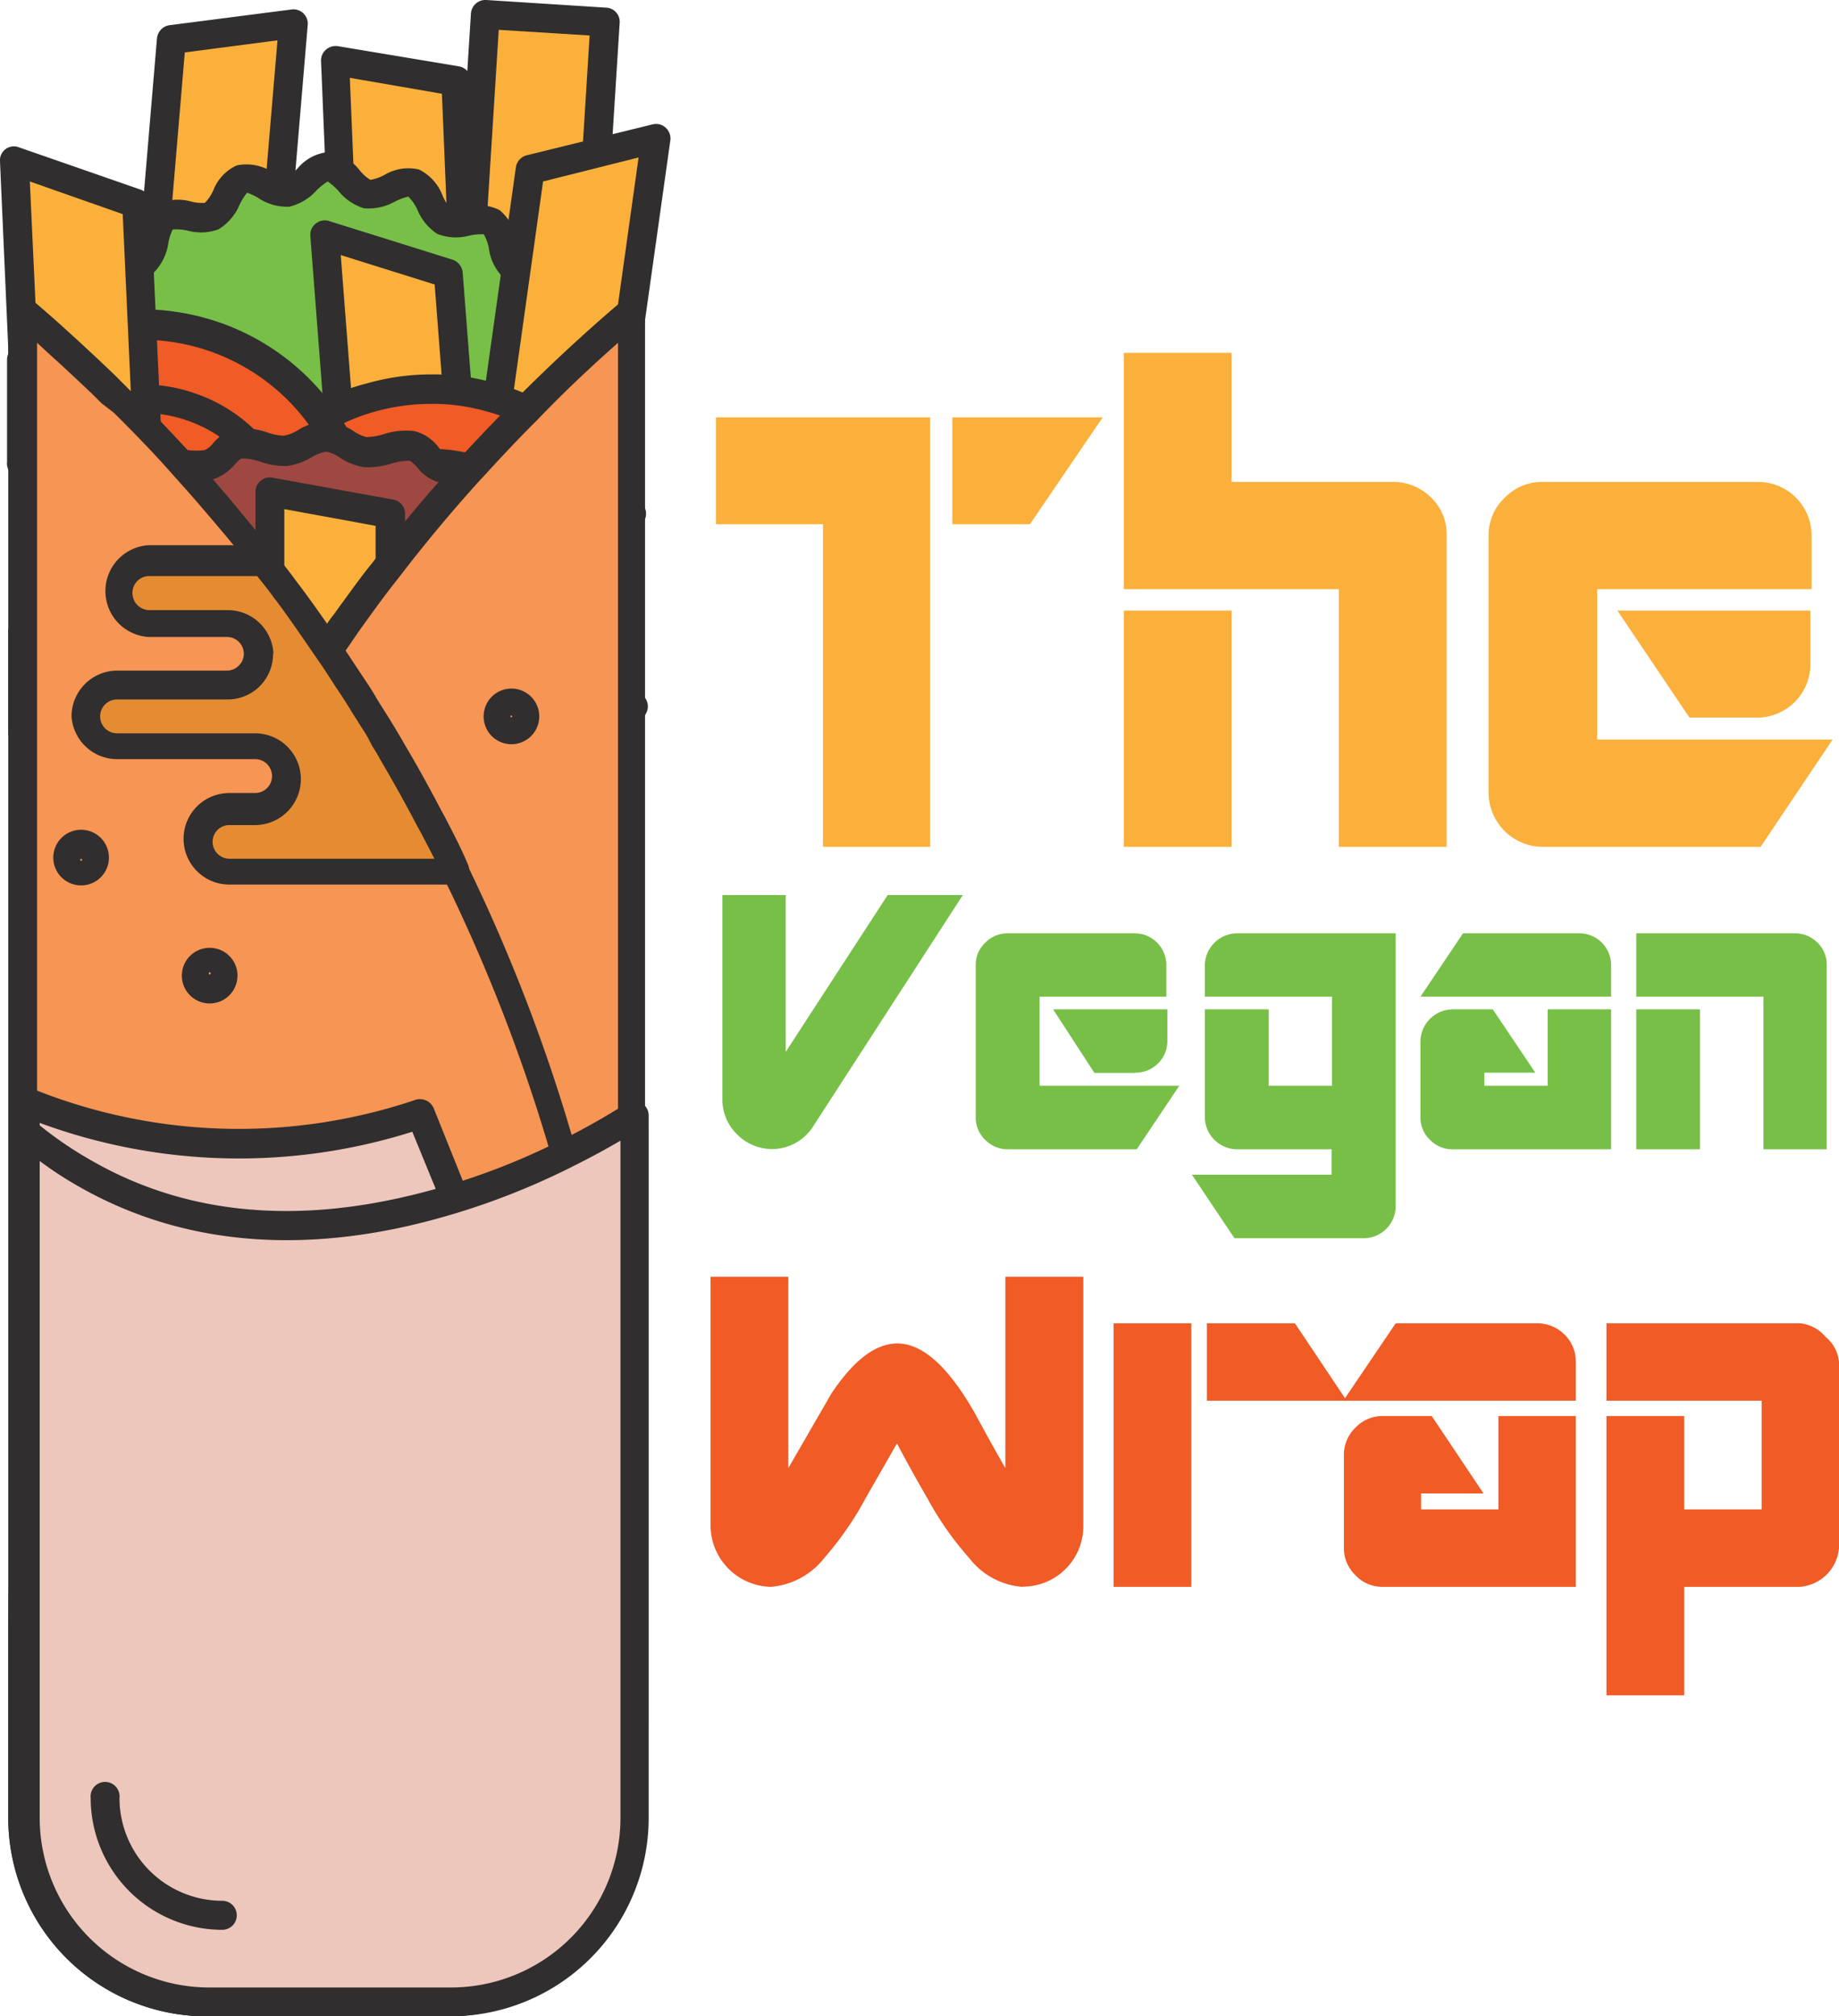 <svg id="Layer_1" data-name="Layer 1" xmlns="http://www.w3.org/2000/svg" viewBox="0 0 91.26 100"><defs><style>.cls-1{fill:#fbb03b;}.cls-2{fill:#302e2e;}.cls-3{fill:#77bf47;}.cls-4{fill:#f05b26;}.cls-5{fill:#9e4841;}.cls-6{fill:#f69554;}.cls-7{fill:#edc7bc;}.cls-8{fill:#e58c33;}</style></defs><title>The_Vegan_Wrap</title><polygon class="cls-1" points="6.25 28.7 12.19 29.2 14.56 1.18 8.51 1.96 6.25 28.7"/><path class="cls-2" d="M10.27,28.7a.13.13,0,0,1,0-.06L12.53,1.9a.73.73,0,0,1,.62-.65L19.21.47a.69.69,0,0,1,.58.19.7.7,0,0,1,.22.58l-2.36,28a.73.73,0,0,1-.78.66l-5.94-.5a.72.72,0,0,1-.49-.26A.71.71,0,0,1,10.27,28.7ZM13.91,2.6,11.76,28.05l4.52.38L18.51,2Z" transform="translate(-4.74)"/><polygon class="cls-1" points="23.78 30.86 17.82 31.1 16.65 3 22.66 4.04 23.78 30.86"/><path class="cls-2" d="M20.67,3a.71.71,0,0,1,.25-.54.74.74,0,0,1,.59-.17l6,1a.72.72,0,0,1,.6.67l1.11,26.82a.69.69,0,0,1-.19.51.73.73,0,0,1-.5.23l-5.95.25a.72.72,0,0,1-.75-.69L20.67,3Zm6,1.65-4.57-.79,1.1,26.5,4.53-.19Z" transform="translate(-4.74)"/><polygon class="cls-1" points="30.04 1.09 24.09 0.72 22.32 28.79 28.35 27.87 30.04 1.09"/><path class="cls-2" d="M26.34,28.79v-.05L28.11.67A.72.72,0,0,1,28.87,0l5.95.38a.7.7,0,0,1,.67.76L33.8,27.92a.71.71,0,0,1-.6.66l-6,.91a.71.71,0,0,1-.82-.7ZM29.49,1.48,27.82,28l4.59-.7L34,1.76Z" transform="translate(-4.74)"/><path class="cls-3" d="M35.74,19.11c-.58-.87.48-1.35-.34-2.35-.38-.46-1.7-.24-2.24-.81s-.13-1.79-.67-2.29-1.76,0-2.33-.49-.43-1.76-1-2.15-1.76.26-2.38-.06S26,9.32,25.29,9.08s-1.62.68-2.31.54S21.74,8.27,21,8.25s-1.31,1.16-2,1.26-1.6-.86-2.29-.63-.84,1.52-1.5,1.85-1.77-.34-2.37.06-.42,1.7-1,2.17-1.8.06-2.31.57S9.45,15.29,9,15.84s-1.76.33-2.2.91.11,1.77-.3,2.36" transform="translate(-4.74)"/><path class="cls-3" d="M6.47,19.11c.41-.59-.11-1.83.3-2.36s1.77-.4,2.2-.91.11-1.83.59-2.31,1.8-.14,2.31-.57.43-1.8,1-2.17,1.78.23,2.37-.06.87-1.65,1.5-1.85,1.63.73,2.29.63,1.34-1.28,2-1.26S22.3,9.49,23,9.62s1.66-.77,2.31-.54.85,1.57,1.47,1.88,1.8-.32,2.38.06.49,1.73,1,2.15,1.84,0,2.33.49.23,1.81.67,2.29,1.86.35,2.24.81c.82,1-.24,1.48.34,2.35v9.3H6.47Z" transform="translate(-4.74)"/><path class="cls-2" d="M5.75,28.41v-9.3a.73.73,0,0,1,.13-.4,2.25,2.25,0,0,0,0-.76,2.31,2.31,0,0,1,.29-1.64,2.5,2.5,0,0,1,1.58-.75,3,3,0,0,0,.66-.19,2.38,2.38,0,0,0,.11-.75A2.3,2.3,0,0,1,9.05,13a2.44,2.44,0,0,1,1.69-.53,2.38,2.38,0,0,0,.68-.09,2.58,2.58,0,0,0,.24-.73,2.29,2.29,0,0,1,.79-1.48A2.45,2.45,0,0,1,14.24,10a2.14,2.14,0,0,0,.67.06,2.13,2.13,0,0,0,.42-.63A2.24,2.24,0,0,1,16.5,8.2a2.38,2.38,0,0,1,1.78.35,2,2,0,0,0,.64.25,2.42,2.42,0,0,0,.59-.45,2.26,2.26,0,0,1,1.54-.81,2.36,2.36,0,0,1,1.54.91,2.12,2.12,0,0,0,.53.47,2.27,2.27,0,0,0,.69-.24,2.31,2.31,0,0,1,1.73-.27,2.39,2.39,0,0,1,1.17,1.31,2.52,2.52,0,0,0,.37.6,2.17,2.17,0,0,0,.73-.05,2.39,2.39,0,0,1,1.72.15A2.41,2.41,0,0,1,30.38,12a2.17,2.17,0,0,0,.23.66,2.47,2.47,0,0,0,.75.09,2.31,2.31,0,0,1,1.62.44,2.5,2.5,0,0,1,.6,1.68,2.36,2.36,0,0,0,.12.65,2.19,2.19,0,0,0,.82.23,2.17,2.17,0,0,1,1.43.61,1.93,1.93,0,0,1,.38,1.93c-.08.3-.08.35,0,.47a.8.8,0,0,1,.11.4v9.3a.71.71,0,0,1-.71.72H6.47A.72.72,0,0,1,5.75,28.41ZM7.19,19.3v8.39H35V19.3A1.87,1.87,0,0,1,35,17.88c.08-.32.1-.41-.08-.64a2.93,2.93,0,0,0-.59-.13,2.81,2.81,0,0,1-1.64-.67A2.47,2.47,0,0,1,32.16,15a2.07,2.07,0,0,0-.16-.77,2.38,2.38,0,0,0-.67-.06,2.57,2.57,0,0,1-1.61-.4A2.47,2.47,0,0,1,29,12.31a2.24,2.24,0,0,0-.25-.69,2.79,2.79,0,0,0-.7.06,2.55,2.55,0,0,1-1.61-.08,2.62,2.62,0,0,1-1-1.23A2.22,2.22,0,0,0,25,9.75a3,3,0,0,0-.65.24,2.68,2.68,0,0,1-1.55.34,2.62,2.62,0,0,1-1.28-.88A3.1,3.1,0,0,0,21,9a3.47,3.47,0,0,0-.54.43,2.65,2.65,0,0,1-1.36.82,2.55,2.55,0,0,1-1.48-.39A2.44,2.44,0,0,0,17,9.56a3,3,0,0,0-.36.57,2.63,2.63,0,0,1-1.05,1.24,2.5,2.5,0,0,1-1.53.07,2.61,2.61,0,0,0-.75-.06,2.52,2.52,0,0,0-.21.64,2.62,2.62,0,0,1-.72,1.49,2.48,2.48,0,0,1-1.51.42,2.22,2.22,0,0,0-.76.11,3.19,3.19,0,0,0-.08.66,2.61,2.61,0,0,1-.46,1.61A2.44,2.44,0,0,1,8.07,17a2.35,2.35,0,0,0-.73.22,2.92,2.92,0,0,0,0,.68A3.09,3.09,0,0,1,7.19,19.3Zm27.69-2.05Z" transform="translate(-4.74)"/><polygon class="cls-1" points="24.32 40.32 18.37 40.78 16.11 11.65 22.24 13.57 24.32 40.32"/><path class="cls-2" d="M20.14,11.65a.68.68,0,0,1,.27-.56.7.7,0,0,1,.65-.13l6.14,1.92a.75.75,0,0,1,.5.63l2.07,26.76a.72.72,0,0,1-.66.77l-5.95.46a.74.74,0,0,1-.52-.17.78.78,0,0,1-.25-.49L20.14,11.7Zm6.17,2.46-4.66-1.46L23.76,40l4.52-.35Z" transform="translate(-4.74)"/><polygon class="cls-1" points="22.58 34.97 28.49 35.8 32.55 6.86 26.31 8.4 22.58 34.97"/><path class="cls-2" d="M26.6,35a.38.38,0,0,1,0-.1L30.34,8.3a.73.73,0,0,1,.54-.6l6.24-1.53a.7.7,0,0,1,.65.16A.72.72,0,0,1,38,7L33.93,35.9a.67.67,0,0,1-.27.47.71.71,0,0,1-.54.14l-5.9-.83A.71.71,0,0,1,26.6,35ZM31.69,9,28.13,34.36l4.49.63L36.43,7.81Z" transform="translate(-4.74)"/><path class="cls-4" d="M36.08,25.53a11,11,0,0,0-2.2-3.1c-.14-.14-.3-.27-.45-.41a11.13,11.13,0,0,0-2.61-1.72,10.78,10.78,0,0,0-1.7-.63,11.21,11.21,0,0,0-1.65-.33,11.73,11.73,0,0,0-1.33-.08,10.89,10.89,0,0,0-3,.41,10.5,10.5,0,0,0-2.39,1,10.75,10.75,0,0,0-2.36,1.76c-.18.19-.36.38-.53.58a10.66,10.66,0,0,0-1.77,2.76,10.95,10.95,0,0,0,1.1,10.9,7.51,7.51,0,0,0,.5.65l.15.18a11.06,11.06,0,0,0,8.28,3.76h.27a10.88,10.88,0,0,0,4.72-1.19,11.23,11.23,0,0,0,2.3-1.56A11,11,0,0,0,36.08,35" transform="translate(-4.74)"/><path class="cls-2" d="M14.43,30.26a11.68,11.68,0,0,1,2.91-7.73c.15-.17.33-.36.57-.6A11.4,11.4,0,0,1,20.42,20,11.25,11.25,0,0,1,23,19a11.6,11.6,0,0,1,3.17-.43,10.66,10.66,0,0,1,1.42.08,12.18,12.18,0,0,1,1.76.36,10.41,10.41,0,0,1,1.8.67,11.21,11.21,0,0,1,2.79,1.83c.15.13.32.28.48.44a12.07,12.07,0,0,1,2.34,3.29.72.72,0,0,1-1.29.62,10.69,10.69,0,0,0-2.06-2.9L33,22.55A10.35,10.35,0,0,0,30.51,21a9.07,9.07,0,0,0-1.57-.58,9.72,9.72,0,0,0-2.8-.39,10.31,10.31,0,0,0-2.78.38,9.8,9.8,0,0,0-2.24.93,10.05,10.05,0,0,0-2.2,1.65,7,7,0,0,0-.49.53,10.2,10.2,0,0,0-2.57,6.79,10.21,10.21,0,0,0,.41,2.87,10,10,0,0,0,1.52,3.12,5.48,5.48,0,0,0,.46.6l.06.07.06.07,0,0A10.25,10.25,0,0,0,24,40.31a10.65,10.65,0,0,0,2.16.23h.26a10.15,10.15,0,0,0,4.4-1.1A10.58,10.58,0,0,0,33,38a10.39,10.39,0,0,0,2.48-3.28.7.7,0,0,1,1-.33.71.71,0,0,1,.34.95A11.76,11.76,0,0,1,33.91,39,11.7,11.7,0,0,1,26.45,42h-.31a12.17,12.17,0,0,1-2.46-.26A11.7,11.7,0,0,1,17.34,38l-.14-.15,0,0a7.51,7.51,0,0,1-.55-.72,11.55,11.55,0,0,1-2.19-6.81Z" transform="translate(-4.74)"/><circle class="cls-4" cx="21.41" cy="30.26" r="7.29"/><path class="cls-2" d="M18.14,30.26a8,8,0,1,1,8,8A8,8,0,0,1,18.14,30.26Zm14.58,0a6.58,6.58,0,1,0-6.58,6.57A6.59,6.59,0,0,0,32.72,30.26Z" transform="translate(-4.74)"/><path class="cls-4" d="M5.86,31.25v5.07a11,11,0,0,0,6,1.76,10.4,10.4,0,0,0,2.38-.27,10.64,10.64,0,0,0,3-1.14c.22-.12.44-.26.65-.39a8.81,8.81,0,0,0,.85-.62h0a10.28,10.28,0,0,0,1.4-1.32,11.15,11.15,0,0,0,1.2-1.66,10.49,10.49,0,0,0,1.07-2.47,11,11,0,0,0,.45-3.12,9.9,9.9,0,0,0,0-1.1,10.56,10.56,0,0,0-.38-2,10.68,10.68,0,0,0-.59-1.58,11.47,11.47,0,0,0-1-1.76,11,11,0,0,0-8.94-4.59h-.36a10.68,10.68,0,0,0-3.22.59c-.22.08-.45.16-.66.25a10.19,10.19,0,0,0-1.73.91V22.9" transform="translate(-4.74)"/><path class="cls-2" d="M5.15,36.32V31.25a.72.72,0,0,1,1.43,0v4.67a10.29,10.29,0,0,0,10.28.13l.62-.37a9.11,9.11,0,0,0,.75-.56l0,0h0a10.07,10.07,0,0,0,1.3-1.23,11.07,11.07,0,0,0,1.12-1.55,10.22,10.22,0,0,0,1-2.31,9.93,9.93,0,0,0,.43-2.92c0-.38,0-.71-.05-1a9.32,9.32,0,0,0-.36-1.85,9,9,0,0,0-.55-1.47,10,10,0,0,0-1-1.65,10.24,10.24,0,0,0-8.36-4.29h-.34a10.26,10.26,0,0,0-3,.55c-.21.08-.41.15-.6.24a9.8,9.8,0,0,0-1.3.64V22.9a.72.72,0,1,1-1.43,0V17.84a.72.72,0,0,1,.32-.6,10.54,10.54,0,0,1,1.85-1c.22-.1.46-.18.69-.27a11.81,11.81,0,0,1,3.43-.63h.39a11.84,11.84,0,0,1,2.54.28,11.7,11.7,0,0,1,7,4.61,11.21,11.21,0,0,1,1.1,1.88,9.61,9.61,0,0,1,.64,1.69,10.89,10.89,0,0,1,.4,2.09,10.37,10.37,0,0,1,.06,1.17,11.71,11.71,0,0,1-.48,3.33A11.29,11.29,0,0,1,21.92,33a10.89,10.89,0,0,1-1.28,1.77,10.64,10.64,0,0,1-1.46,1.39l0,0a9.22,9.22,0,0,1-.91.67c-.23.15-.46.29-.7.42a11.08,11.08,0,0,1-3.19,1.21,11.09,11.09,0,0,1-2.53.28A11.68,11.68,0,0,1,8,38.16a11.88,11.88,0,0,1-2.53-1.24A.7.7,0,0,1,5.15,36.32Z" transform="translate(-4.74)"/><path class="cls-4" d="M5.86,31.25a7.32,7.32,0,0,0,6,3.12A7,7,0,0,0,14.21,34a6.09,6.09,0,0,0,1.37-.63,7.13,7.13,0,0,0,2.28-2.16,7,7,0,0,0,.95-2,6.93,6.93,0,0,0,.31-2.1A5.7,5.7,0,0,0,19,26a7.13,7.13,0,0,0-1.15-3c-.14-.2-.28-.39-.43-.58a7.33,7.33,0,0,0-3.24-2.24,7.21,7.21,0,0,0-2.38-.4,8.47,8.47,0,0,0-1.13.08,7.16,7.16,0,0,0-2.45.86,7.43,7.43,0,0,0-2,1.7c-.12.16-.24.31-.35.47" transform="translate(-4.74)"/><path class="cls-2" d="M5.15,22.9a.71.71,0,0,1,.12-.39,5.82,5.82,0,0,1,.4-.54A7.85,7.85,0,0,1,7.9,20.11a7.57,7.57,0,0,1,2.69-.94,7.67,7.67,0,0,1,1.24-.1,7.8,7.8,0,0,1,2.62.45A7.91,7.91,0,0,1,18,22c.17.2.32.41.47.62a7.86,7.86,0,0,1,1.27,3.28,7.09,7.09,0,0,1,.1,1.2,7.6,7.6,0,0,1-.35,2.31,7.73,7.73,0,0,1-1,2.19A7.93,7.93,0,0,1,16,33.94a6.88,6.88,0,0,1-1.51.7,7.7,7.7,0,0,1-2.61.45,8,8,0,0,1-3.94-1,8.11,8.11,0,0,1-2.62-2.39.72.72,0,0,1,.19-1,.71.71,0,0,1,1,.19A6.59,6.59,0,0,0,8.6,32.8a6.39,6.39,0,0,0,3.23.85A6.56,6.56,0,0,0,14,33.29a6,6,0,0,0,1.23-.57,6.72,6.72,0,0,0,2.06-1.95,6.66,6.66,0,0,0,1.13-3.69,5.66,5.66,0,0,0-.07-1,6.59,6.59,0,0,0-1-2.7c-.12-.18-.26-.36-.39-.52a6.6,6.6,0,0,0-2.92-2,6.31,6.31,0,0,0-2.15-.37,7.49,7.49,0,0,0-1,.08,6.37,6.37,0,0,0-2.19.77,6.52,6.52,0,0,0-1.84,1.54,4.4,4.4,0,0,0-.31.41.71.71,0,0,1-1.31-.4Z" transform="translate(-4.74)"/><path class="cls-5" d="M35.61,27.76c-.58-.5.47-.77-.34-1.33-.38-.26-1.7-.14-2.24-.46s-.13-1-.67-1.29-1.77,0-2.33-.28-.43-1-1-1.21-1.75.14-2.38,0-.8-.92-1.46-1.06-1.62.39-2.31.31-1.24-.76-2-.78-1.31.66-2,.72-1.6-.49-2.29-.36-.85.86-1.5,1-1.77-.19-2.37,0-.43,1-1,1.23-1.8,0-2.32.32-.1,1-.58,1.3-1.76.19-2.2.51.11,1-.3,1.34" transform="translate(-4.74)"/><path class="cls-5" d="M6.34,27.76c.41-.34-.11-1,.3-1.34s1.76-.22,2.2-.51.11-1,.58-1.3,1.81-.08,2.32-.32.42-1,1-1.23,1.78.13,2.37,0,.87-.93,1.5-1,1.63.41,2.29.36,1.34-.73,2-.72,1.27.7,2,.78,1.66-.44,2.31-.31.85.89,1.46,1.06,1.81-.17,2.38,0,.5,1,1,1.21,1.84,0,2.33.28.23,1,.67,1.29,1.86.2,2.24.46c.81.56-.24.83.34,1.33V33H6.34Z" transform="translate(-4.74)"/><path class="cls-2" d="M5.62,33V27.76a.71.71,0,0,1,.17-.46c0-.05,0-.1,0-.15a1.3,1.3,0,0,1,.43-1.3,3,3,0,0,1,1.5-.41c.21,0,.54-.07.69-.11a.88.88,0,0,0,0-.16A1.42,1.42,0,0,1,9.07,24a3.54,3.54,0,0,1,1.56-.27,4.15,4.15,0,0,0,.8-.07,1.16,1.16,0,0,0,.14-.26,1.6,1.6,0,0,1,.89-1,3.71,3.71,0,0,1,1.6-.08,3,3,0,0,0,.84,0,1.06,1.06,0,0,0,.41-.33,2.11,2.11,0,0,1,1.15-.73,3.71,3.71,0,0,1,1.56.19,2.55,2.55,0,0,0,.8.16,2,2,0,0,0,.71-.28,2.84,2.84,0,0,1,1.38-.43,2.91,2.91,0,0,1,1.39.49,2,2,0,0,0,.63.29,3.17,3.17,0,0,0,.86-.15,3.56,3.56,0,0,1,1.51-.15,2.16,2.16,0,0,1,1.17.76,1,1,0,0,0,.35.32,3.56,3.56,0,0,0,.91,0,3.49,3.49,0,0,1,1.52.07,1.64,1.64,0,0,1,.95,1,1.38,1.38,0,0,0,.13.25,4.31,4.31,0,0,0,.89.06,3.37,3.37,0,0,1,1.47.23,1.49,1.49,0,0,1,.75,1.2l0,.14a6.43,6.43,0,0,0,.87.13,2.83,2.83,0,0,1,1.33.32,1.18,1.18,0,0,1,.53,1.52.72.72,0,0,1,.12.4V33a.71.71,0,0,1-.71.72H6.34A.72.72,0,0,1,5.62,33Zm1.43-5V32.3H34.89V28a1.05,1.05,0,0,1-.09-1c-.16,0-.41-.05-.6-.07a3.6,3.6,0,0,1-1.54-.36A1.45,1.45,0,0,1,32,25.5a1.18,1.18,0,0,0,0-.2,4.6,4.6,0,0,0-.79,0,4,4,0,0,1-1.46-.2,1.79,1.79,0,0,1-.84-.94,1,1,0,0,0-.14-.26,3.48,3.48,0,0,0-.9,0,4,4,0,0,1-1.43,0,2.21,2.21,0,0,1-1-.72c-.17-.19-.28-.3-.39-.33a3,3,0,0,0-.88.14,4,4,0,0,1-1.37.18,3.09,3.09,0,0,1-1.19-.47,1.72,1.72,0,0,0-.69-.3,2.09,2.09,0,0,0-.7.27,3.26,3.26,0,0,1-1.25.44,3.71,3.71,0,0,1-1.31-.21,2.68,2.68,0,0,0-.91-.16c-.1,0-.22.15-.37.31a2.42,2.42,0,0,1-1.06.72,3.91,3.91,0,0,1-1.37,0,3.71,3.71,0,0,0-.93,0,1.5,1.5,0,0,0-.11.22,1.68,1.68,0,0,1-.84,1,3.44,3.44,0,0,1-1.37.21,6.54,6.54,0,0,0-.81.06.53.53,0,0,0,0,.12,1.52,1.52,0,0,1-.62,1.19,3.2,3.2,0,0,1-1.36.35,5.31,5.31,0,0,0-.68.1v0A1.6,1.6,0,0,1,7.05,28Z" transform="translate(-4.74)"/><polygon class="cls-1" points="19.36 53.62 13.4 53.62 13.4 24.39 19.36 25.49 19.36 53.62"/><path class="cls-2" d="M17.42,53.62V24.39a.71.71,0,0,1,.84-.7l6,1.09a.71.71,0,0,1,.58.71V53.62a.71.71,0,0,1-.71.71h-6A.71.71,0,0,1,17.42,53.62Zm1.43-28.37V52.9h4.53V26.08Z" transform="translate(-4.74)"/><polygon class="cls-1" points="8.04 36.89 2.08 37.17 0.72 7.98 6.79 10.09 8.04 36.89"/><path class="cls-2" d="M4.74,8A.68.68,0,0,1,5,7.41a.68.68,0,0,1,.66-.11l6.07,2.11a.74.74,0,0,1,.48.64l1.25,26.81a.72.72,0,0,1-.68.75l-6,.28a.74.74,0,0,1-.51-.19.74.74,0,0,1-.24-.5L4.74,8Zm6.09,2.62L6.22,9,7.5,36.42,12,36.21Z" transform="translate(-4.74)"/><path class="cls-6" d="M27,99.28H15a9.12,9.12,0,0,1-9.13-9.12V80.84A86,86,0,0,1,17.71,37.32l.15-.27c.28-.47.56-.93.85-1.39h0c.36-.59.74-1.18,1.13-1.76s.74-1.14,1.13-1.7.65-.95,1-1.42l.41-.57c.47-.65.95-1.29,1.45-1.92q1.94-2.54,4.1-4.92l.12-.14c.9-1,1.82-2,2.77-2.92q2.52-2.53,5.26-4.88V90.16A9.12,9.12,0,0,1,27,99.28Z" transform="translate(-4.74)"/><path class="cls-2" d="M5.15,90.16V80.84A86.53,86.53,0,0,1,17.1,37l0-.05c0-.08.09-.16.14-.24.27-.46.55-.92.84-1.39h0l0,0c.37-.61.74-1.19,1.11-1.75s.76-1.16,1.15-1.71.65-1,1-1.43c.13-.19.27-.38.42-.58.55-.76,1-1.38,1.46-1.94,1.27-1.67,2.66-3.33,4.12-4.94l.14-.16c.95-1.05,1.88-2,2.78-2.93,1.69-1.7,3.47-3.36,5.31-4.92a.69.69,0,0,1,.76-.11.71.71,0,0,1,.42.65V90.16A9.85,9.85,0,0,1,27,100H15A9.85,9.85,0,0,1,5.15,90.16ZM19.29,36.08c-.28.44-.54.89-.81,1.34l-.1.17,0,.07A85.23,85.23,0,0,0,6.58,80.84v9.32A8.42,8.42,0,0,0,15,98.57H27a8.42,8.42,0,0,0,8.41-8.41V17c-1.39,1.23-2.75,2.51-4,3.82-.89.88-1.81,1.86-2.75,2.89l0,0-.08.08,0,0c-1.43,1.58-2.8,3.22-4.06,4.87-.44.55-.9,1.16-1.44,1.91l0,0-.39.54c-.34.47-.67,1-1,1.42s-.75,1.1-1.12,1.68-.75,1.14-1.11,1.74Z" transform="translate(-4.74)"/><path class="cls-6" d="M27,99.28H15a9.12,9.12,0,0,1-9.13-9.12V15.42c.58.49,1.16,1,1.73,1.51l.66.61.86.79.75.72.84.82c.84.84,1.67,1.69,2.47,2.56.36.38.7.76,1,1.14.65.72,1.28,1.46,1.9,2.2s1.09,1.31,1.59,2a2.33,2.33,0,0,1,.16.2c.33.41.65.81.95,1.23l.11.14c.71.94,1.39,1.9,2,2.87l.34.48.66,1c.31.48.62.95.92,1.44l.27.43.43.68.24.39c.13.23.27.46.39.69.64,1.08,1.26,2.18,1.84,3.3.12.21.24.43.35.65.36.68.7,1.37,1,2.06a85.61,85.61,0,0,1,5.31,13.86,86,86,0,0,1,3.32,23.67v9.32A9.12,9.12,0,0,1,27,99.28Z" transform="translate(-4.74)"/><path class="cls-2" d="M5.15,90.16V15.42a.72.72,0,0,1,1.18-.55c.57.49,1.16,1,1.74,1.53l.67.61.86.8.76.72.42.42.42.42c.92.9,1.73,1.75,2.5,2.58.35.37.7.76,1,1.14.62.69,1.24,1.41,1.91,2.22s1.17,1.41,1.61,2l.18.22c.37.47.67.85.94,1.22l.06.08,0,0,0,0c.68.89,1.37,1.87,2.07,2.9l.33.47,0,0,.66,1c.35.53.68,1,.93,1.45l.26.42.35.55.09.15.22.36,0,0,.11.19q.16.26.3.51c.69,1.16,1.29,2.25,1.85,3.32.11.21.24.43.35.66.34.65.69,1.33,1,2.07a86,86,0,0,1,5.36,14A86.66,86.66,0,0,1,36.8,80.84v9.32A9.85,9.85,0,0,1,27,100H15A9.85,9.85,0,0,1,5.15,90.16ZM6.58,17V90.16A8.42,8.42,0,0,0,15,98.57H27a8.42,8.42,0,0,0,8.41-8.41V80.84a84.91,84.91,0,0,0-3.3-23.47A85.11,85.11,0,0,0,26.8,43.62c-.35-.72-.68-1.39-1-2-.11-.22-.23-.43-.34-.63-.55-1.05-1.16-2.15-1.83-3.29-.1-.18-.19-.34-.29-.5L23.21,37,23,36.59l-.08-.14-.33-.52,0,0c-.08-.13-.16-.26-.25-.39-.25-.41-.57-.93-.92-1.44-.22-.34-.43-.67-.65-1l-.33-.48c-.69-1-1.37-2-2-2.84l-.07-.08,0,0,0,0c-.26-.35-.54-.72-.92-1.2l-.14-.17,0-.05c-.43-.57-.91-1.17-1.57-1.95s-1.28-1.51-1.88-2.18c-.34-.38-.68-.76-1-1.12-.76-.83-1.56-1.66-2.46-2.55L9.78,20l-.42-.42-.74-.7-.85-.79-.66-.6Z" transform="translate(-4.74)"/><path class="cls-7" d="M27.1,94.32h-12A9.12,9.12,0,0,1,6,85.2V54.62a27.79,27.79,0,0,0,19.61.61L27.93,61c3.23-.71,2.91-2,5-3a37.16,37.16,0,0,0,3.33-1.88V85.2A9.12,9.12,0,0,1,27.1,94.32Z" transform="translate(-4.74)"/><path class="cls-2" d="M5.28,85.2V54.62a.72.72,0,0,1,1-.65,27.36,27.36,0,0,0,19.07.58.74.74,0,0,1,.91.41l2.08,5.18a4.63,4.63,0,0,0,2.36-1.42,6.61,6.61,0,0,1,1.85-1.4,29.92,29.92,0,0,0,3.25-1.83.71.71,0,0,1,.73,0,.69.69,0,0,1,.38.63V85.2A9.84,9.84,0,0,1,27.1,95h-12A9.85,9.85,0,0,1,5.28,85.2ZM6.71,55.69V85.2a8.42,8.42,0,0,0,8.42,8.41h12a8.41,8.41,0,0,0,8.4-8.41V57.37c-.57.33-1.35.76-2.29,1.24a4.88,4.88,0,0,0-1.48,1.13,6.24,6.24,0,0,1-3.64,1.94.72.72,0,0,1-.82-.43L25.2,56.13A28.58,28.58,0,0,1,6.71,55.69Z" transform="translate(-4.74)"/><path class="cls-7" d="M27.1,99.28h-12A9.12,9.12,0,0,1,6,90.16V56.79l.27-.45A20.52,20.52,0,0,0,9,58.22c5.28,3,11,2.93,15.74,1.85a35.73,35.73,0,0,0,8.11-2.9,34.67,34.67,0,0,0,3.33-1.88V90.16A9.12,9.12,0,0,1,27.1,99.28Z" transform="translate(-4.74)"/><path class="cls-2" d="M5.28,90.16V56.79a.7.7,0,0,1,.11-.37L5.66,56a.66.66,0,0,1,.49-.33.7.7,0,0,1,.57.15,18.65,18.65,0,0,0,2.67,1.8c4.36,2.47,9.48,3.07,15.24,1.78a34.3,34.3,0,0,0,7.94-2.84,34.47,34.47,0,0,0,3.25-1.83.71.71,0,0,1,1.11.59V90.16A9.84,9.84,0,0,1,27.1,100h-12A9.85,9.85,0,0,1,5.28,90.16ZM6.71,57.58V90.16a8.42,8.42,0,0,0,8.42,8.41h12a8.41,8.41,0,0,0,8.4-8.41V56.57c-.57.34-1.35.77-2.29,1.24a36.13,36.13,0,0,1-8.28,3c-6.1,1.37-11.57.72-16.25-1.93A18.17,18.17,0,0,1,6.71,57.58Z" transform="translate(-4.74)"/><path class="cls-2" d="M9.24,89.18a.72.72,0,1,1,1.43,0,5.1,5.1,0,0,0,5.1,5.09.72.72,0,0,1,0,1.44A6.54,6.54,0,0,1,9.24,89.18Z" transform="translate(-4.74)"/><circle class="cls-6" cx="25.38" cy="35.53" r="0.66"/><path class="cls-2" d="M28.74,35.53a1.38,1.38,0,1,1,1.38,1.38A1.38,1.38,0,0,1,28.74,35.53Zm1.43,0a0,0,0,0,0-.05-.05.05.05,0,0,0,0,.1A0,0,0,0,0,30.17,35.53Z" transform="translate(-4.74)"/><circle class="cls-6" cx="10.41" cy="48.27" r="0.66"/><path class="cls-2" d="M13.77,48.27a1.38,1.38,0,0,1,2.75,0,1.38,1.38,0,1,1-2.75,0Zm1.43,0a.06.06,0,0,0-.06-.05c-.05,0-.05.11,0,.11A.06.06,0,0,0,15.2,48.27Z" transform="translate(-4.74)"/><path class="cls-8" d="M27.45,43.31H16.12a1.56,1.56,0,0,1,0-3.11H17.4a1.56,1.56,0,0,0,0-3.12H10.55a1.56,1.56,0,0,1,0-3.11H16a1.52,1.52,0,0,0,1.1-.45A1.56,1.56,0,0,0,16,30.87h-3.9a1.56,1.56,0,0,1,0-3.12H17.7a2.33,2.33,0,0,1,.16.2c.33.41.65.81.95,1.23l.11.14c.71.94,1.39,1.9,2,2.87l.34.48.66,1c.31.48.62.95.92,1.44l.27.43.43.68.24.39c.13.23.27.46.39.69.64,1.08,1.26,2.18,1.84,3.3.12.21.24.43.35.65C26.77,41.93,27.11,42.62,27.45,43.31Z" transform="translate(-4.74)"/><path class="cls-2" d="M8.29,35.53a2.27,2.27,0,0,1,2.26-2.27H16a.82.82,0,0,0,.59-.25.8.8,0,0,0,.25-.59.84.84,0,0,0-.84-.83h-3.9a2.28,2.28,0,0,1,0-4.55H17.7a.72.72,0,0,1,.54.24l.2.24c.37.47.67.85.94,1.22l.06.08,0,0,0,0c.68.89,1.37,1.87,2.07,2.9l.33.47,0,0,.66,1c.35.53.68,1,.93,1.45l.26.42.35.55.09.15.22.36,0,0,.11.19q.16.26.3.51c.69,1.16,1.29,2.25,1.85,3.32.11.21.24.43.35.66.34.65.69,1.33,1,2.07a.71.71,0,0,1-.64,1H16.12a2.27,2.27,0,0,1,0-4.54H17.4a.84.84,0,0,0,.84-.84.87.87,0,0,0-.24-.59.84.84,0,0,0-.6-.25H10.55A2.27,2.27,0,0,1,8.29,35.53Zm10-3.11A2.25,2.25,0,0,1,16,34.69H10.55a.84.84,0,0,0,0,1.68H17.4a2.27,2.27,0,0,1,2.27,2.27,2.28,2.28,0,0,1-2.27,2.28H16.12a.83.83,0,0,0-.83.83.84.84,0,0,0,.83.84H26.3l-.52-1c-.11-.22-.23-.43-.34-.63-.55-1.05-1.16-2.15-1.83-3.29-.1-.18-.19-.34-.29-.5L23.21,37,23,36.59l-.08-.14-.33-.52,0,0c-.08-.13-.16-.26-.25-.39-.25-.41-.57-.93-.92-1.44-.22-.34-.43-.67-.65-1l-.33-.48c-.69-1-1.37-2-2-2.84l-.07-.08,0,0,0,0c-.24-.34-.51-.69-.87-1.13H12.14a.83.83,0,0,0-.59.25.85.85,0,0,0,.59,1.44H16A2.27,2.27,0,0,1,18.31,32.42Z" transform="translate(-4.74)"/><circle class="cls-6" cx="4.03" cy="42.65" r="0.66"/><path class="cls-2" d="M7.39,42.65a1.38,1.38,0,1,1,2.75,0,1.38,1.38,0,0,1-2.75,0Zm1.43,0a.06.06,0,0,0-.05-.06c-.06,0-.06.11,0,.11A0,0,0,0,0,8.82,42.65Z" transform="translate(-4.74)"/><path class="cls-1" d="M45.58,42V26H40.27V20.7H50.9V42ZM55.85,26H52V20.7h7.46Z" transform="translate(-4.74)"/><path class="cls-1" d="M71.18,42V29.22H60.51V17.5h5.35v6.4h8a2.66,2.66,0,0,1,1.88.76,2.51,2.51,0,0,1,.79,1.89V42ZM60.51,42V30.28h5.35V42Z" transform="translate(-4.74)"/><path class="cls-1" d="M92.11,42H81.28a2.7,2.7,0,0,1-2.67-2.67V26.55a2.52,2.52,0,0,1,.79-1.85,2.56,2.56,0,0,1,1.88-.8H92a2.66,2.66,0,0,1,2.64,2.65v2.67H84v7.46H95.68ZM92,35.59H88.58L85,30.28h9.58V33A2.65,2.65,0,0,1,92,35.59Z" transform="translate(-4.74)"/><path class="cls-3" d="M45.12,55.82a2.42,2.42,0,0,1-3.8.44,2.37,2.37,0,0,1-.73-1.73V44.39h3.14v7.78l5.06-7.78h3.73Z" transform="translate(-4.74)"/><path class="cls-3" d="M61.15,57h-6.4a1.56,1.56,0,0,1-1.12-.47,1.52,1.52,0,0,1-.47-1.11V47.85a1.49,1.49,0,0,1,.47-1.09,1.52,1.52,0,0,1,1.12-.47h6.3a1.57,1.57,0,0,1,1.57,1.56v1.58H56.33v4.42h6.93Zm-.1-3.79h-2L57,50.06h5.67v1.58a1.57,1.57,0,0,1-1.57,1.56Z" transform="translate(-4.74)"/><path class="cls-3" d="M72.4,61.41H66l-2.11-3.15h6.93V57H66.11a1.61,1.61,0,0,1-1.58-1.58V50.06H67.7v3.79h3.14V49.43H64.53V47.85a1.61,1.61,0,0,1,1.58-1.56H74V59.82a1.59,1.59,0,0,1-1.58,1.59Z" transform="translate(-4.74)"/><path class="cls-3" d="M75.23,49.43l2.11-3.14h5.77a1.57,1.57,0,0,1,1.58,1.56v1.58ZM76.82,57a1.56,1.56,0,0,1-1.12-.47,1.52,1.52,0,0,1-.47-1.11V51.64a1.61,1.61,0,0,1,1.59-1.58h2l2.11,3.14H78.4v.65h3.14V50.06h3.15V57Z" transform="translate(-4.74)"/><path class="cls-3" d="M92.25,57V49.43H85.94V46.29h7.87a1.54,1.54,0,0,1,1.11.45,1.49,1.49,0,0,1,.47,1.11V57Zm-6.31,0V50.06H89.1V57Z" transform="translate(-4.74)"/><path class="cls-4" d="M55.47,78.7a3.68,3.68,0,0,1-2.62-1.41,16,16,0,0,1-2.1-3Q50,73,49.25,71.59l-1.53,2.67a15.91,15.91,0,0,1-2.07,3A3.75,3.75,0,0,1,43,78.7a3.06,3.06,0,0,1-3-3V63.32h3.86v9.49L46,69.11c1.1-1.65,2.19-2.48,3.27-2.48,1.26,0,2.54,1.16,3.86,3.48q.73,1.36,1.5,2.7V63.32h3.87V75.69a3,3,0,0,1-3,3Z" transform="translate(-4.74)"/><path class="cls-4" d="M60,78.7V65.63h3.86V78.7Zm4.63-9.23V65.63H69l2.57,3.84Z" transform="translate(-4.74)"/><path class="cls-4" d="M71.4,69.47,74,65.63h7a1.91,1.91,0,0,1,1.38.56,1.87,1.87,0,0,1,.56,1.35v1.93Zm1.93,9.23A1.82,1.82,0,0,1,72,78.12a1.85,1.85,0,0,1-.57-1.35V72.16A1.85,1.85,0,0,1,72,70.81a1.82,1.82,0,0,1,1.36-.58h2.43l2.57,3.84H75.26v.79H79.1V70.23h3.84V78.7Z" transform="translate(-4.74)"/><path class="cls-4" d="M94.07,78.7H88.32v5.38H84.46V70.23h3.86v4.63h3.84V69.47h-7.7V65.63h9.61a1.88,1.88,0,0,1,1.26.67A1.84,1.84,0,0,1,96,67.54v9.23a2.11,2.11,0,0,1-1.93,1.93Z" transform="translate(-4.74)"/></svg>